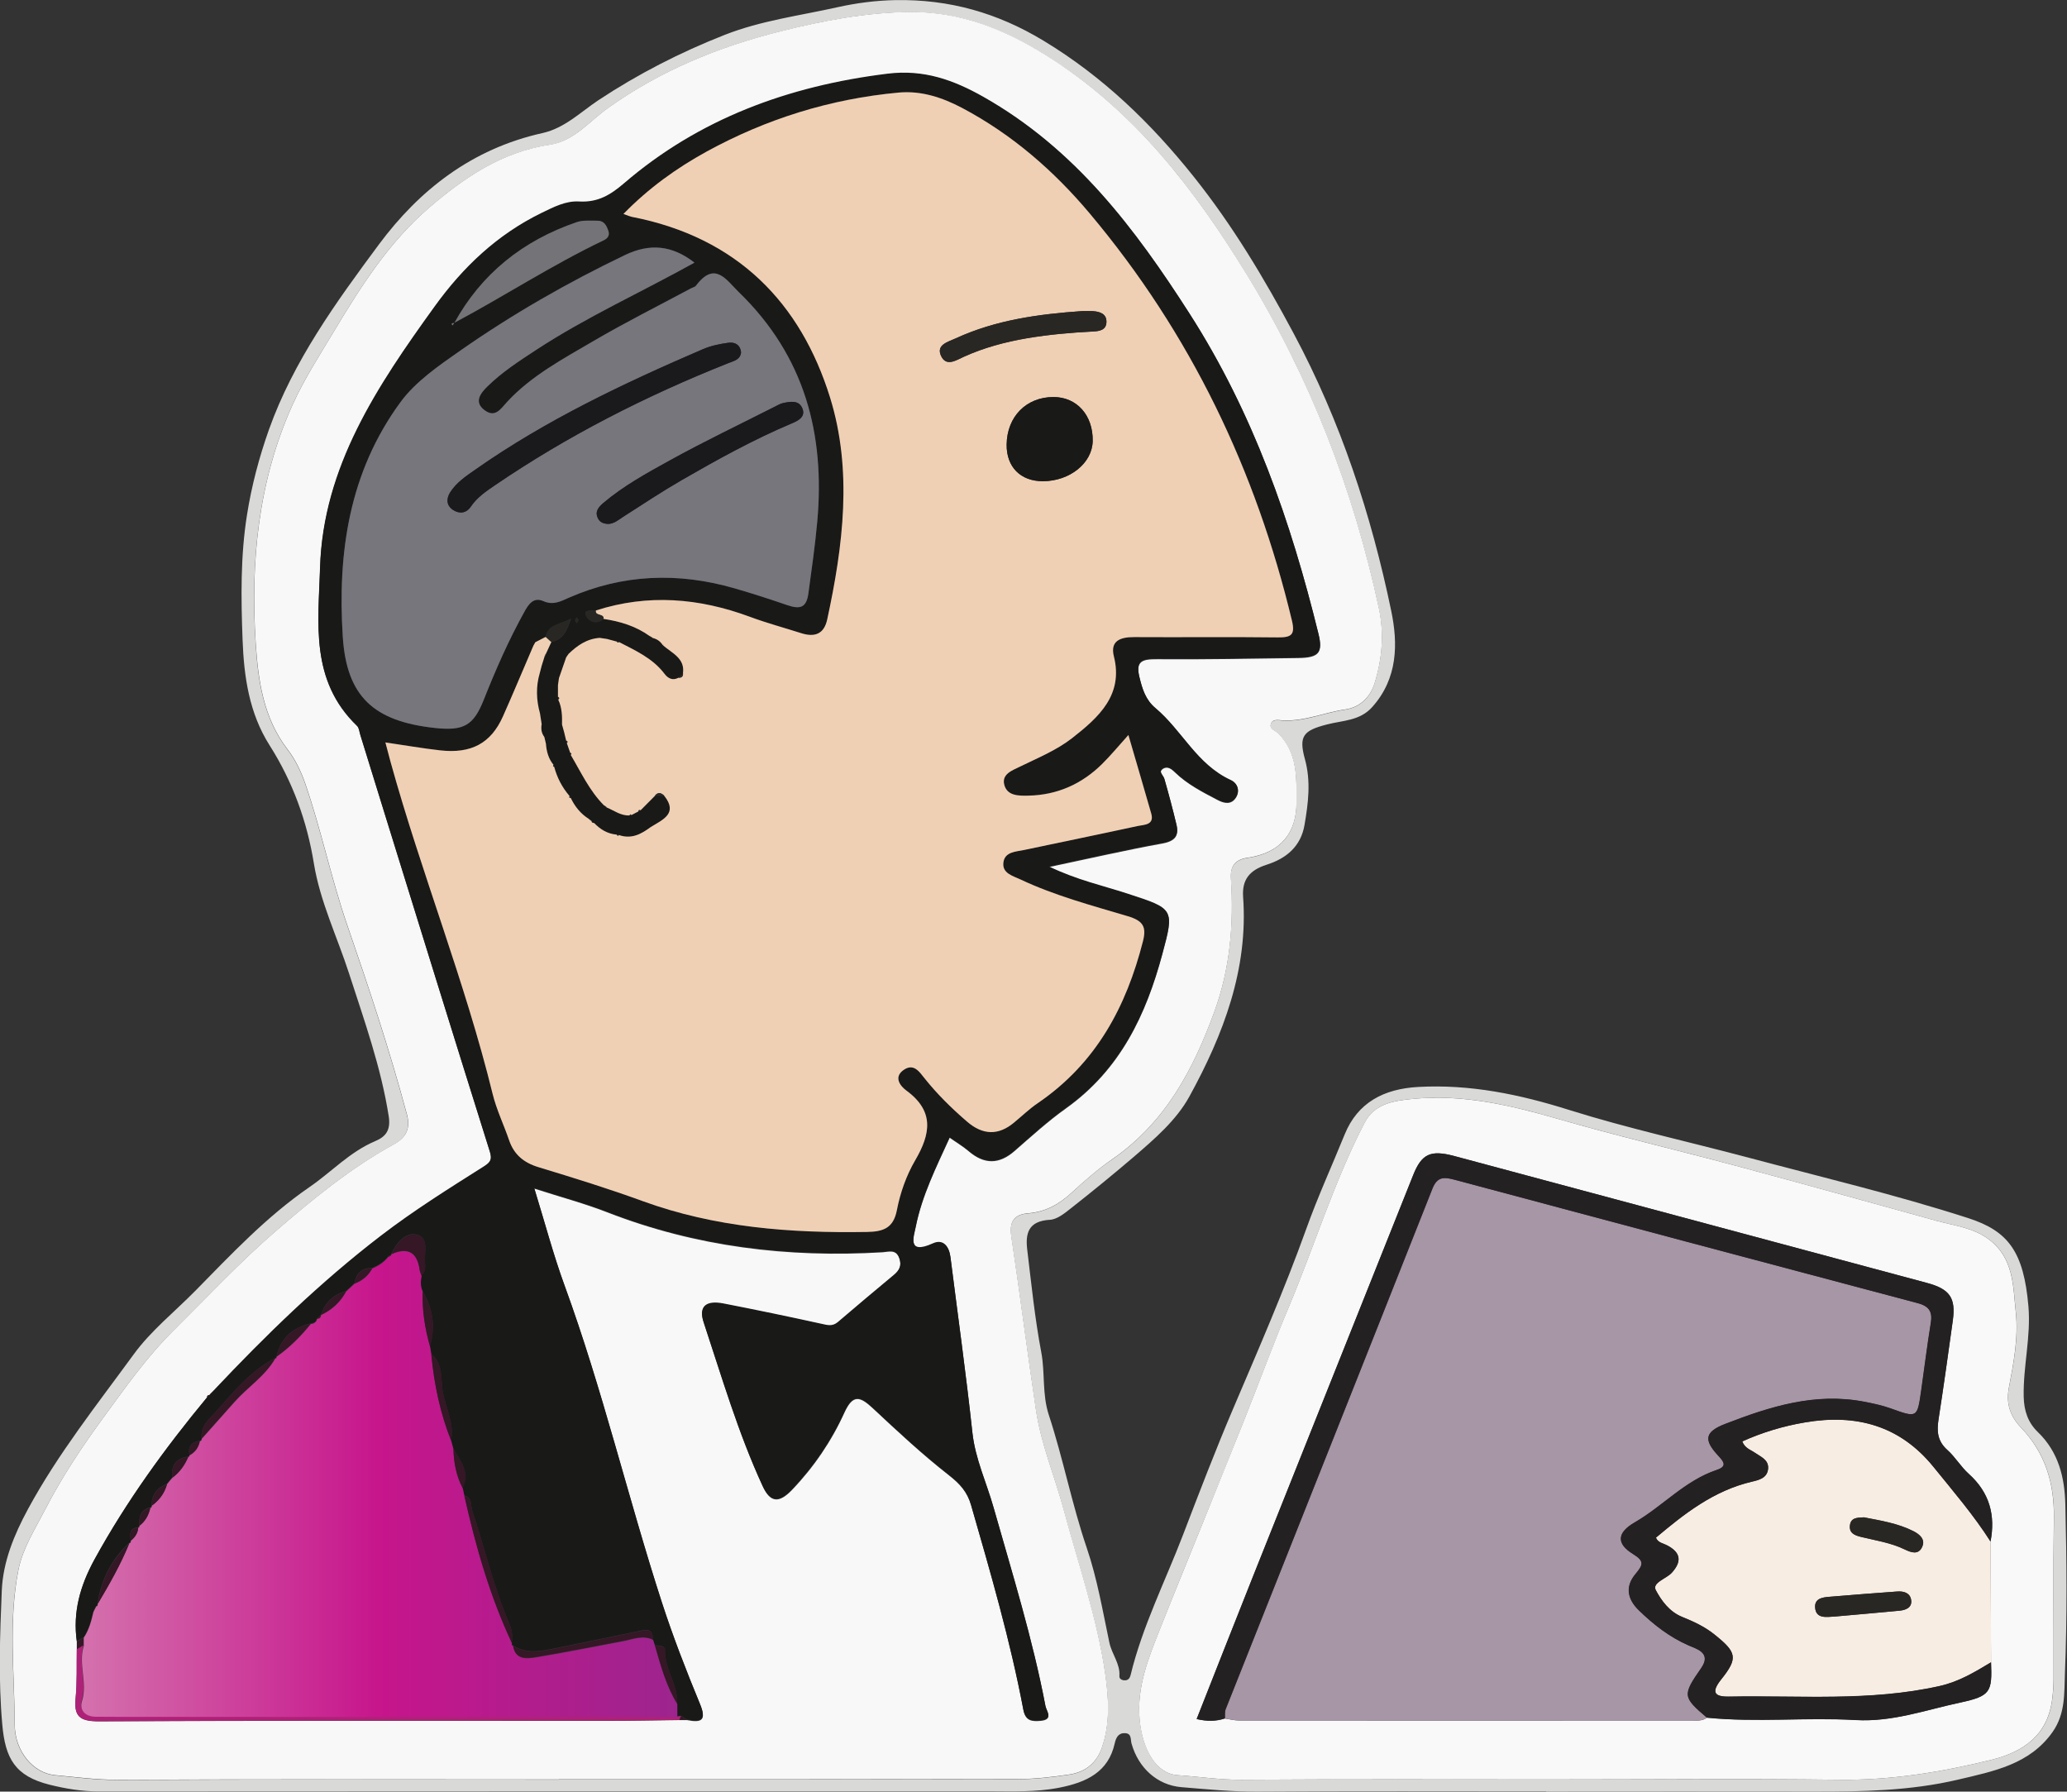 <?xml version="1.0" encoding="UTF-8"?><svg id="Layer_1" xmlns="http://www.w3.org/2000/svg" xmlns:xlink="http://www.w3.org/1999/xlink" viewBox="0 0 209.01 181.13"><rect x="0" y="0" width="209.01" height="181.13" fill="#333333" stroke="none"/><defs><style>.cls-1{fill:#292724;}.cls-2{fill:#f9f8f8;}.cls-3{fill:#351726;}.cls-4{fill:#f0d0b4;}.cls-5{fill:#191918;}.cls-6{fill:url(#Magenta);}.cls-7{fill:#a796a6;}.cls-8{fill:#77767c;}.cls-9{fill:#af2178;}.cls-10{fill:#f7ede3;}.cls-11{fill:#d9d9d8;}.cls-12{fill:#1a1a1c;}.cls-13{fill:#747377;}.cls-14{fill:#faf9f9;}.cls-15{fill:#232122;}</style><linearGradient id="Magenta" x1="8.2" y1="149.82" x2="68.48" y2="149.82" gradientTransform="matrix(1, 0, 0, 1, 0, 0)" gradientUnits="userSpaceOnUse"><stop offset="0" stop-color="#d471ad"/><stop offset=".5" stop-color="#c7158c"/><stop offset="1" stop-color="#9d248e"/></linearGradient></defs><path class="cls-11" d="M156.37,181.1c-9.73,0-19.46-.04-29.2,.03-2.6,.02-5.15-.24-7.72-.45-2.43-.21-4.33-1.93-5.03-4.4-.12-.43,.03-1.03-.66-1.06-.68-.03-.91,.46-1.04,1.03-.64,2.88-2.81,3.94-5.64,4.49-2.41,.47-4.79,.35-7.2,.35-29.97,0-59.93,0-89.9,.02-1.7,0-3.33-.27-4.94-.67-3.54-.88-4.51-2.68-4.81-6.1-.4-4.48-.24-9.02-.05-13.52,.12-2.91,1.24-5.65,2.65-8.25,3.01-5.56,6.97-10.55,10.7-15.66,1.72-2.36,4.12-4.28,6.21-6.4,3.64-3.7,7.21-7.51,11.56-10.5,2.23-1.53,4.07-3.56,6.66-4.65,1.06-.45,1.56-1.11,1.35-2.49-.78-4.98-2.47-9.68-4.02-14.47-1.19-3.68-2.92-7.24-3.55-11.1-.69-4.25-2.13-8.25-4.48-11.95-2.07-3.26-2.59-6.94-2.73-10.64-.16-4.23-.22-8.49,.45-12.68,.46-2.91,1.22-5.79,2.22-8.61,2.46-6.9,6.77-12.85,11.11-18.7,4.06-5.47,9.38-9.68,16.56-11.27,2.23-.5,3.84-2.12,5.64-3.32,4.01-2.65,8.24-4.82,12.76-6.6,3.69-1.45,7.56-1.94,11.37-2.79,1.98-.44,3.91-.69,5.92-.73,5.44-.09,10.3,1.29,14.95,4.1,6.06,3.66,10.92,8.4,15.18,13.73,3.95,4.94,7.16,10.33,10.12,15.87,4.76,8.9,7.85,18.33,9.87,28.06,.68,3.27,.69,6.81-1.94,9.73-1.24,1.38-2.97,1.33-4.55,1.74-2.42,.62-2.88,1.18-2.24,3.51,.62,2.25,.34,4.43-.04,6.65-.37,2.17-1.83,3.39-3.85,4.03-1.72,.55-2.48,1.52-2.36,3.24,.53,7.29-1.98,13.9-5.44,20.2-1.31,2.38-3.5,4.27-5.63,6.1-2.07,1.77-4.18,3.49-6.33,5.18-.63,.5-1.4,1.13-2.13,1.17-2.21,.12-2.49,1.4-2.3,3.01,.42,3.47,.77,6.95,1.42,10.38,.4,2.11,.07,4.24,.77,6.36,1.45,4.42,2.33,9.02,3.83,13.42,1.07,3.15,1.61,6.38,2.29,9.59,.25,1.17,1.11,2.14,1.01,3.38-.02,.28,.28,.44,.59,.42,.32-.02,.47-.24,.54-.52,1.19-4.93,3.51-9.5,5.32-14.23,1.63-4.25,3.26-8.51,5.05-12.71,2.57-6.03,5.19-12.04,7.4-18.19,1.16-3.24,2.59-6.36,3.88-9.54,1.31-3.22,3.95-4.61,7.44-4.8,5.26-.29,10.25,.75,15.24,2.32,5.95,1.87,12.08,3.21,18.13,4.82,7.42,1.98,14.92,3.76,22.21,6.11,4.08,1.31,5.64,3.39,6.12,8.94,.26,3.06-.54,6.05-.48,9.11,.03,1.44,.43,2.62,1.43,3.59,2.12,2.04,2.71,4.63,2.78,7.28,.14,5.7,.19,11.41-.04,17.11-.08,1.96,.07,4.05-1.24,5.92-2.32,3.3-5.97,3.98-9.61,4.84-4.78,1.12-9.65,1.21-14.53,1.2-9.03-.02-18.06,0-27.1,0Zm-99.86-1.2c15.47,0,30.94,.01,46.41-.02,1.73,0,3.47-.21,5.19-.46,1.64-.24,2.77-1.17,3.3-2.71,.85-2.46,.69-5.04,.34-7.48-.81-5.62-2.72-11.03-4.18-16.52-.9-3.38-2.29-6.65-2.82-10.12-.88-5.86-1.62-11.73-2.5-17.59-.21-1.41,.24-2.21,1.7-2.32,1.78-.14,3.14-.92,4.39-2.07,1.3-1.2,2.64-2.38,4.1-3.38,5.43-3.75,8.22-9.12,10.34-14.91,1.6-4.37,1.98-8.9,1.68-13.49-.08-1.22,.42-1.91,1.66-2.09,3.38-.49,4.98-2.53,4.97-5.58,0-2.44,.15-5.03-1.87-7.02-.28-.28-.83-.43-.74-.86,.14-.63,.78-.45,1.23-.43,2.21,.12,4.21-.8,6.33-1.11,1.52-.22,2.52-1.3,2.93-2.59,.79-2.49,1-5.11,.45-7.65-2.56-11.9-6.91-23.2-13.35-33.72-5.28-8.63-11.39-16.64-20.39-22.23-4.14-2.57-8.58-4.36-13.64-4.32-4.49,.03-8.84,.88-13.16,1.96-6.31,1.58-12.18,4.01-17.43,7.76-1.87,1.33-3.42,3.33-5.84,3.69-4.91,.74-8.69,3.35-12.19,6.34-4.07,3.48-6.89,7.92-9.58,12.4-1.5,2.5-3.11,4.98-4.29,7.61-3.46,7.7-4.24,15.85-3.7,24.09,.24,3.7,.75,7.47,3.21,10.69,.79,1.03,1.37,2.22,1.81,3.5,1.62,4.7,2.61,9.57,4.23,14.26,2.19,6.34,4.31,12.69,6.04,19.16,.38,1.44-.1,2.34-1.3,3-4.42,2.43-8.26,5.59-12,8.82-3.61,3.12-6.86,6.6-10.24,9.95-2.78,2.75-4.96,5.87-7.22,8.96-2.14,2.93-4.12,5.92-5.79,9.15-1.04,2.01-2.29,3.95-2.73,6.13-1.04,5.18-.4,10.44-.38,15.66,0,2.78,1.93,4.92,4.05,5.12,2.07,.19,4.13,.48,6.24,.47,14.91-.06,29.82-.03,44.73-.03Zm100.12,0c9.8,0,19.61-.08,29.41,.03,5.22,.06,10.24-.77,15.25-1.99,3.51-.85,5.82-2.66,6.24-6.22,.08-.66,.13-1.32,.13-1.98,0-5.44-.05-10.88,.03-16.32,.05-3.45-.85-6.51-3.33-9.1-1.08-1.13-1.53-2.41-1.22-4.01,.48-2.53,.98-5.1,.7-7.66-.29-2.63-.17-5.48-2.79-7.4-1.56-1.14-3.44-1.34-5.23-1.83-6.75-1.86-13.49-3.74-20.24-5.55-6.01-1.61-12.09-3.04-18.07-4.76-4.77-1.38-9.55-2.5-14.57-2.02-1.94,.18-3.92,.44-4.95,2.42-3.1,5.98-5.04,12.38-7.63,18.55-1.59,3.79-3.01,7.65-4.53,11.47-1.31,3.31-2.65,6.62-3.99,9.92-1.51,3.73-3.04,7.46-4.52,11.2-1.17,2.95-2.38,5.87-2.08,9.16,.28,3.09,1.69,5.52,3.85,5.66,2.15,.14,4.28,.48,6.46,.46,10.36-.08,20.72-.03,31.09-.03Z"/><path class="cls-2" d="M56.51,179.9c-14.91,0-29.82-.03-44.73,.03-2.11,0-4.17-.28-6.24-.47-2.12-.2-4.04-2.34-4.05-5.12-.02-5.22-.65-10.48,.38-15.66,.44-2.18,1.69-4.12,2.73-6.13,1.66-3.22,3.65-6.22,5.79-9.15,2.26-3.09,4.44-6.21,7.22-8.96,3.38-3.35,6.63-6.83,10.24-9.95,3.74-3.23,7.58-6.39,12-8.82,1.2-.66,1.68-1.56,1.3-3-1.73-6.47-3.85-12.82-6.04-19.16-1.62-4.69-2.61-9.56-4.23-14.26-.44-1.28-1.02-2.47-1.81-3.5-2.46-3.21-2.96-6.99-3.21-10.69-.54-8.24,.24-16.39,3.7-24.09,1.19-2.64,2.79-5.11,4.29-7.61,2.69-4.48,5.51-8.91,9.58-12.4,3.5-2.99,7.28-5.6,12.19-6.34,2.42-.36,3.97-2.36,5.84-3.69,5.25-3.75,11.12-6.18,17.43-7.76,4.31-1.08,8.67-1.92,13.16-1.96,5.07-.04,9.51,1.75,13.64,4.32,8.99,5.59,15.1,13.6,20.39,22.23,6.44,10.52,10.79,21.81,13.35,33.72,.55,2.54,.34,5.16-.45,7.65-.41,1.28-1.41,2.37-2.93,2.59-2.12,.3-4.12,1.22-6.33,1.11-.45-.02-1.09-.2-1.23,.43-.1,.44,.46,.59,.74,.86,2.02,1.99,1.87,4.58,1.87,7.02,0,3.05-1.58,5.09-4.97,5.58-1.25,.18-1.74,.87-1.66,2.09,.3,4.59-.08,9.11-1.68,13.49-2.12,5.79-4.91,11.16-10.34,14.91-1.46,1.01-2.8,2.19-4.1,3.38-1.25,1.15-2.61,1.93-4.39,2.07-1.47,.12-1.91,.91-1.7,2.32,.88,5.86,1.62,11.73,2.5,17.59,.52,3.47,1.91,6.73,2.82,10.12,1.47,5.49,3.37,10.9,4.18,16.52,.35,2.45,.52,5.02-.34,7.48-.53,1.53-1.66,2.47-3.3,2.71-1.72,.25-3.46,.46-5.19,.46-15.47,.03-30.94,.02-46.41,.02Zm-35.34-38.86c-.16,0-.24,.09-.24,.25-4.26,5.15-8.15,10.52-11.36,16.35-1.48,2.7-2.22,5.36-1.8,8.34v.76c-.03,1.65,.04,3.32-.12,4.96-.17,1.73,.31,2.34,2.34,2.33,17.13-.09,34.26-.05,51.4-.05,2.44,0,4.89-.05,7.33-.08h.74c1.55,.31,1.97-.02,1.33-1.58-1.4-3.39-2.73-6.81-3.86-10.29-3.45-10.63-6-21.51-9.84-32.04-1.13-3.09-1.97-6.29-3.06-9.82,2.74,.88,5.14,1.52,7.44,2.42,8.92,3.46,18.19,4.59,27.75,4.02,.66-.04,1.38-.34,1.72,.61,.27,.77,.02,1.26-.56,1.74-1.89,1.58-3.78,3.15-5.64,4.75-.57,.49-1.09,.31-1.73,.17-3.26-.73-6.54-1.4-9.83-2.04-1.79-.35-2.55,.29-2.02,1.88,1.84,5.56,3.49,11.18,5.96,16.54,.77,1.67,1.65,1.74,2.96,.38,2.23-2.33,4.01-4.96,5.31-7.83,.86-1.88,1.59-1.62,2.88-.42,2.49,2.33,4.99,4.66,7.69,6.77,1.12,.88,1.85,1.68,2.24,3.04,1.97,6.84,3.96,13.67,5.28,20.66,.21,1.13,.84,1.2,1.74,1.12,1.34-.12,.6-.95,.5-1.46-1.3-6.79-3.36-13.4-5.24-20.05-.72-2.53-1.86-4.93-2.15-7.6-.64-5.93-1.47-11.84-2.22-17.76-.13-1-.69-1.84-1.77-1.35-2.66,1.2-1.93-.76-1.74-1.71,.62-3.14,2.06-6.02,3.43-9.02,.72,.5,1.37,.89,1.93,1.37,1.56,1.33,3.06,1.34,4.62-.02,1.7-1.48,3.37-3.01,5.21-4.32,5.52-3.94,8.1-9.49,9.74-15.57,1.23-4.57,1.2-4.55-3.52-6.09-2.52-.82-5.14-1.39-7.93-2.74,4.11-.87,7.77-1.71,11.46-2.38,1.32-.24,1.68-.81,1.42-1.89-.37-1.55-.78-3.09-1.22-4.62-.1-.35-.63-.69-.17-1.02,.47-.33,.9,0,1.26,.36,1.24,1.2,2.79,1.99,4.32,2.79,.67,.35,1.37,.47,1.83-.26,.43-.69,.14-1.42-.51-1.72-3.46-1.59-4.93-5.01-7.63-7.29-.99-.83-1.33-1.93-1.62-3.14-.4-1.64,.26-1.85,1.78-1.84,4.76,.04,9.52-.06,14.28-.12,2.09-.03,2.51-.53,2.04-2.43-2.78-11.35-6.59-22.32-13.03-32.35-5.49-8.56-11.54-16.64-20.86-21.91-2.96-1.67-5.98-2.79-9.68-2.33-10.06,1.25-19.09,4.58-26.64,11.08-1.37,1.18-2.63,1.96-4.55,1.84-1.33-.08-2.56,.56-3.76,1.14-4.54,2.21-8,5.54-10.84,9.47-5.79,8.03-11.28,16.22-11.59,26.4-.17,5.59-1.03,11.38,3.73,15.96,.22,.21,.24,.61,.34,.93,.79,2.54,1.57,5.08,2.36,7.63,3.57,11.49,7.12,22.99,10.73,34.47,.25,.8,.12,1.1-.61,1.56-3.53,2.24-7.07,4.46-10.4,7-6.17,4.73-11.66,10.08-16.93,15.67l-.32,.32-.09,.11Z"/><path class="cls-14" d="M156.63,179.9c-10.36,0-20.72-.04-31.09,.03-2.18,.02-4.31-.32-6.46-.46-2.16-.14-3.58-2.57-3.85-5.66-.29-3.29,.91-6.21,2.08-9.16,1.48-3.74,3.02-7.47,4.52-11.2,1.33-3.31,2.67-6.61,3.99-9.92,1.52-3.82,2.93-7.68,4.53-11.47,2.59-6.17,4.53-12.57,7.63-18.55,1.03-1.98,3.01-2.23,4.95-2.42,5.02-.47,9.8,.64,14.57,2.02,5.98,1.73,12.05,3.15,18.07,4.76,6.76,1.81,13.5,3.69,20.24,5.55,1.78,.49,3.67,.69,5.23,1.83,2.62,1.92,2.5,4.77,2.79,7.4,.28,2.56-.22,5.13-.7,7.66-.3,1.6,.14,2.88,1.22,4.01,2.48,2.59,3.38,5.65,3.33,9.1-.08,5.44-.02,10.88-.03,16.32,0,.66-.05,1.32-.13,1.98-.42,3.56-2.73,5.37-6.24,6.22-5.01,1.22-10.04,2.05-15.25,1.99-9.8-.12-19.6-.03-29.41-.03Zm44.65-24.04c.51-2.64-.07-4.94-2.2-6.85-.81-.73-1.36-1.7-2.17-2.42-.99-.89-1.07-1.88-.89-3.06,.52-3.34,.98-6.69,1.45-10.04,.31-2.26-.3-3.16-2.61-3.78-15.93-4.28-31.87-8.56-47.8-12.83-2.41-.65-3.3-.22-4.16,1.94-5.41,13.56-10.83,27.12-16.24,40.68-1.89,4.75-3.76,9.5-5.65,14.3,1.08,.25,1.97,.23,2.85-.06,.48,.07,.95,.2,1.43,.2,15.23,.01,30.47,.01,45.7,0,.55,0,1.13,.09,1.61-.29,5.01,.5,10.04-.05,15.05,.24,3.7,.21,7.06-1.02,10.53-1.76,3.13-.67,3.27-1.09,3.15-4.08l-.06-12.19Z"/><path class="cls-5" d="M7.77,165.97c-.42-2.98,.32-5.64,1.8-8.34,3.2-5.83,7.09-11.2,11.36-16.35,.12-.04,.21-.13,.24-.25l.09-.11,.32-.32c5.27-5.59,10.76-10.94,16.93-15.67,3.32-2.55,6.86-4.76,10.4-7,.73-.46,.86-.75,.61-1.56-3.61-11.48-7.17-22.98-10.73-34.47-.79-2.54-1.57-5.08-2.36-7.63-.1-.32-.12-.72-.34-.93-4.76-4.59-3.9-10.37-3.73-15.96,.3-10.18,5.79-18.37,11.59-26.4,2.84-3.94,6.3-7.26,10.84-9.47,1.2-.58,2.42-1.22,3.76-1.14,1.92,.11,3.18-.67,4.55-1.84,7.56-6.5,16.58-9.84,26.64-11.08,3.7-.46,6.72,.66,9.68,2.33,9.32,5.27,15.37,13.35,20.86,21.91,6.43,10.03,10.24,21.01,13.03,32.35,.47,1.9,.04,2.4-2.04,2.43-4.76,.07-9.52,.16-14.28,.12-1.53-.01-2.18,.2-1.78,1.84,.29,1.21,.63,2.31,1.62,3.14,2.71,2.27,4.17,5.7,7.63,7.29,.65,.3,.95,1.03,.51,1.72-.46,.73-1.16,.61-1.83,.26-1.53-.8-3.08-1.59-4.32-2.79-.36-.35-.79-.69-1.26-.36-.46,.33,.07,.67,.17,1.02,.44,1.53,.85,3.07,1.22,4.62,.26,1.09-.11,1.65-1.42,1.89-3.69,.67-7.35,1.51-11.46,2.38,2.79,1.35,5.41,1.92,7.93,2.74,4.73,1.54,4.75,1.52,3.52,6.09-1.64,6.08-4.22,11.63-9.74,15.57-1.84,1.31-3.51,2.84-5.21,4.32-1.56,1.36-3.06,1.35-4.62,.02-.56-.48-1.22-.87-1.93-1.37-1.37,3-2.8,5.88-3.43,9.02-.19,.96-.92,2.92,1.74,1.71,1.08-.49,1.64,.35,1.77,1.35,.75,5.92,1.58,11.83,2.22,17.76,.29,2.67,1.44,5.07,2.15,7.6,1.89,6.65,3.95,13.26,5.24,20.05,.1,.52,.84,1.34-.5,1.46-.9,.08-1.53,.01-1.74-1.12-1.32-6.98-3.31-13.82-5.28-20.66-.39-1.36-1.12-2.16-2.24-3.04-2.69-2.11-5.2-4.44-7.69-6.77-1.29-1.21-2.02-1.46-2.88,.42-1.31,2.87-3.09,5.5-5.31,7.83-1.31,1.37-2.19,1.29-2.96-.38-2.47-5.35-4.11-10.98-5.96-16.54-.53-1.59,.23-2.23,2.02-1.88,3.28,.64,6.56,1.32,9.83,2.04,.65,.14,1.16,.32,1.73-.17,1.87-1.6,3.75-3.18,5.64-4.75,.58-.48,.83-.97,.56-1.74-.34-.96-1.06-.65-1.72-.61-9.56,.56-18.84-.56-27.75-4.02-2.29-.89-4.69-1.53-7.44-2.42,1.09,3.54,1.93,6.73,3.06,9.82,3.85,10.53,6.4,21.41,9.84,32.04,1.13,3.48,2.46,6.9,3.86,10.29,.64,1.56,.22,1.88-1.33,1.58l-.58-.39-.4,.07c0-.44,0-.89,0-1.33,.08-1.89-1.3-3.48-1.23-5.38,.02-.44-.6-.46-1.03-.48l-.2-.62c0-1.22-.79-.95-1.57-.78-2.82,.59-5.65,1.16-8.47,1.74-1.41,.29-2.81,.53-4.11-.34-.14-.05-.17-.15-.12-.27,.11-.67,.02-1.3-.25-1.93-1.6-3.72-2.48-7.65-3.76-11.47-.17-.52,.07-1.26-.79-1.46l-.17-.79c.77-1.56-.23-2.75-.95-3.99l-.22-.81c.35-1.74-.55-3.29-.84-4.93-.23-1.3,.09-2.78-1.17-3.81l-.13-.8c.62-1.96,.29-3.8-.73-5.56-.25-.52-.21-1.06-.12-1.6,.43-.35,.39-.83,.36-1.29-.08-1.01,.43-2.49-.82-2.8-1.16-.29-2.06,.84-2.58,1.92-.02,.14-.11,.21-.26,.21l-.04,.04c-.42,.55-.99,.92-1.64,1.19-1.08,0-1.63,.57-1.79,1.54l-.86,.8c-1.28,.36-2.11,1.16-2.51,2.36l-.02,.03-.39,.36c-.07,.33-.3,.49-.64,.52-1.86,.44-3.05,1.52-3.46,3.32v.13l-.14,.05c-2.42,1.27-4.1,3.3-5.83,5.25-.73,.83-1.76,1.58-1.61,2.88,.03,.13-.03,.21-.18,.23-.89,.13-1.21,.63-1.05,1.44v.11l-.12,.04c-1.27,.21-1.76,.94-1.61,2.11l-.25,.29-.25,.31-.04,.05c-1,.42-1.57,1.12-1.55,2.18,.03,.12-.01,.19-.14,.21-1.01,.25-1.15,.98-1.11,1.81v.13l-.11,.06c-.92,.11-.83,.72-.76,1.33,.04,.13,0,.22-.15,.25-1.81,1.7-2.85,3.76-3.2,6.14,.04,.13-.01,.21-.14,.24l-.28,.56c-.22,.91-.44,1.82-.99,2.61l-.69,.4ZM59.82,83c-.07-.11-.17-.18-.29-.23-.83-.52-1.4-1.25-1.8-2.09-.01-.09-.06-.16-.13-.22-.75-.87-1.26-1.85-1.55-2.94,0-.08-.02-.15-.07-.2-.52-.63-.71-1.37-.77-2.15l-.16-.67c-.3-.39-.35-.83-.27-1.3l-.17-1.09c-.38-1.36-.43-2.72-.02-4.08l.19-.73,.27-.86c.11-.09,.16-.19,.15-.33l.56-1.21c1.18-.24,1.55-1.09,1.99-2.35-1.17,.6-2.33,.6-2.56,1.83l-1.05,.54-.2,.36c-1.02,2.39-2.02,4.78-3.08,7.15-1.21,2.71-3.2,3.78-6.36,3.42-1.78-.2-3.54-.51-5.52-.8,.2,.74,.35,1.35,.52,1.96,3.12,11.28,7.52,22.2,10.32,33.56,.39,1.6,1.14,3.13,1.67,4.7,.49,1.44,1.46,2.27,3,2.73,3.53,1.07,7.05,2.16,10.5,3.42,7.33,2.67,14.94,3.25,22.69,3.12,1.68-.03,2.67-.41,3.02-2.2,.34-1.74,.95-3.5,1.85-5.04,1.56-2.66,1.97-4.97-.91-7.07-.64-.46-1.25-1.32-.31-2.03,1.05-.79,1.64,.15,2.18,.82,1.28,1.59,2.73,3.02,4.28,4.36q2.41,2.07,4.76,.1c.79-.66,1.53-1.38,2.38-1.95,5.96-4.06,8.97-9.8,10.65-16.37,.38-1.48,0-2.08-1.53-2.54-3.66-1.09-7.38-2.08-10.84-3.71-.8-.38-1.87-.63-1.74-1.71,.13-1.1,1.25-1.1,2.11-1.28,3.82-.81,7.65-1.59,11.47-2.42,.66-.14,1.71-.09,1.37-1.26-.74-2.57-1.49-5.14-2.31-7.94-1.04,1.15-1.81,2.08-2.67,2.94-2.02,2-4.5,3.12-7.45,3.19-.98,.02-2.13,.03-2.43-1.1-.28-1.08,.8-1.44,1.58-1.83,1.8-.88,3.69-1.65,5.26-2.87,2.74-2.13,5.22-4.39,4.24-8.29-.38-1.52,.59-1.95,2.06-1.94,4.83,.04,9.66-.03,14.49,.03,1.39,.02,1.8-.26,1.46-1.68-3.63-15.16-10.22-29.01-20.46-41.19-3.59-4.27-7.81-7.96-12.9-10.66-1.98-1.05-4.09-1.76-6.41-1.55-6.93,.63-13.4,2.67-19.41,5.96-3.06,1.68-5.87,3.7-8.42,6.31,.47,.17,.65,.25,.83,.29,10.75,2.09,17.11,8.77,20.06,18.26,2.29,7.37,1.34,14.99-.29,22.47-.31,1.44-1.24,1.81-2.64,1.36-1.72-.55-3.48-1.02-5.17-1.65-5.13-1.9-10.3-2.34-15.58-.64-.42,.06-1.25-.12-1.02,.47,.23,.6,1.01,1.05,1.8,.39,1.7,.25,3.29,.74,4.68,1.74,.07,.11,.17,.18,.31,.19,.44,.11,.77,.36,1.01,.73l.03,.02c.91,.78,2.23,1.31,2.01,2.82l-.45,.45c-.62,.33-1.08,.04-1.42-.4-1.17-1.54-2.91-2.34-4.6-3.21-.06-.04-.13-.06-.2-.04l-1-.27-.74-.11c-1.31,.09-2.27,.77-3.15,1.62l-.24,.35-.73,2.1-.1,.71v1.18c-.02,.1-.01,.2,.04,.29,.37,.81,.4,1.66,.38,2.52l.21,.75,.21,.87c-.02,.1,0,.18,.07,.26l.34,.97c-.01,.07,0,.14,.05,.2,1.04,1.75,1.88,3.61,3.36,5.1,.06,.12,.16,.19,.29,.22,.75,.31,1.41,.84,2.29,.8l.2-.04,.69-.36c.09,0,.17-.05,.23-.12l1.45-1.46h.95c1.42,1.79-.14,2.42-1.37,3.17h0c-.94,.7-1.93,1.24-3.19,.81-.08-.05-.16-.06-.25-.05-.95-.08-1.67-.54-2.3-1.18h-.01c-.15,0-.23-.05-.24-.19Zm-13.89-50.35c5.08-2.71,9.9-5.86,15.12-8.35,.41-.2,.63-.51,.46-.97-.19-.52-.41-1.02-1.1-1.01-.69,0-1.44-.08-2.07,.14-5.52,1.87-9.68,5.25-12.4,10.2-.16,.02-.39,0-.18,.25l.17-.25Zm24.3-6.1c-2.26-1.77-4.52-1.97-7.04-.77-5.82,2.79-11.38,5.98-16.62,9.64-2.19,1.53-4.54,3.14-6.06,5.21-5.23,7.12-6.39,15.31-5.85,23.73,.39,6.05,3.12,8.56,9.33,9.23,2.93,.31,3.9-.24,4.93-2.86,1.2-3.03,2.5-6.02,4.1-8.88,.41-.74,.92-1.52,1.91-1.09,1.02,.45,1.77,.03,2.57-.33,5.46-2.4,11.06-2.6,16.77-.96,1.81,.52,3.59,1.1,5.37,1.71,1.25,.43,1.91,.26,2.1-1.18,.33-2.43,.68-4.85,.9-7.29,.79-8.8-1.25-16.71-7.94-23.19-1.25-1.21-2.41-3.2-4.32-.65-.11,.15-.36,.2-.54,.29-3.28,1.76-6.63,3.43-9.83,5.31-3.08,1.81-6.28,3.51-8.72,6.14-.68,.74-1.22,1.67-2.32,.83-1.07-.82-.37-1.71,.32-2.38,1.46-1.43,3.19-2.55,4.92-3.69,5.06-3.32,10.62-5.83,16.02-8.83Zm-11.72,36.15l-.19-.29c-.06,.1-.16,.2-.16,.3,0,.1,.11,.2,.17,.29l.18-.3Z"/><path class="cls-9" d="M68.71,173.88c-2.44,.03-4.89,.08-7.33,.08-17.13,0-34.27-.03-51.4,.05-2.02,.01-2.5-.59-2.34-2.33,.16-1.64,.09-3.31,.12-4.96l.7-.42c-.62,1.86,.39,3.75-.2,5.64-.27,.84,.27,1.54,1.36,1.56,.7,.01,1.4,.01,2.09,.01,18.92,.01,37.84,.03,56.75,.04l.4-.07c-.05,.13-.11,.26-.16,.39Z"/><path class="cls-3" d="M8.47,166.31l-.7,.42v-.76l.7-.4v.73Z"/><path class="cls-3" d="M68.71,173.88c.05-.13,.11-.26,.16-.39,.19,.13,.39,.26,.58,.39h-.74Z"/><path class="cls-3" d="M21.58,140.61l-.32,.32,.32-.32Z"/><path class="cls-3" d="M21.17,141.03c-.04,.12-.12,.2-.24,.25,0-.16,.08-.24,.24-.25Z"/><path class="cls-7" d="M172.61,173.65c-.48,.37-1.06,.29-1.61,.29-15.23,0-30.47,0-45.7,0-.48,0-.95-.13-1.43-.2,.02-.32-.04-.67,.08-.95,6.97-17.54,13.96-35.07,20.9-52.61,.49-1.23,1.17-1.19,2.23-.91,15.61,4.18,31.22,8.34,46.84,12.48,1.21,.32,1.52,.91,1.33,2.02-.38,2.29-.65,4.59-.98,6.89-.39,2.72-.39,2.7-3.12,1.72-.84-.3-1.74-.49-2.63-.66-4.98-.96-9.55,.5-14.05,2.24-2.07,.8-2.22,1.6-.7,3.23,.58,.62,.89,1.07-.15,1.42-3.25,1.1-5.45,3.66-8.31,5.31-1.8,1.04-1.86,2.15-.18,3.19,1.18,.73,1.05,1.08,.25,2.04-.98,1.17-.92,2.44,.38,3.69,1.49,1.43,3.03,2.65,4.98,3.51,.76,.34,2.39,.73,1.3,2.29-1.92,2.76-1.89,2.93,.58,5.03Z"/><path class="cls-10" d="M201.28,155.86l.06,12.19c-1.64,.98-3.22,1.95-5.2,2.4-7.05,1.58-14.2,.93-21.31,1.07-1.58,.03-1.75-.52-.78-1.74,1.74-2.18,1.55-2.75-.7-4.55-.99-.79-2.1-1.3-3.26-1.77-1.3-.53-2.1-1.66-2.65-2.69-.42-.78,1.07-1.16,1.63-1.79,.99-1.11,.91-2-.47-2.74-.41-.22-.96-.27-1.15-.79,2.88-2.42,5.83-4.75,9.7-5.66,.73-.17,1.55-.38,1.64-1.3,.08-.91-.73-1.2-1.33-1.62-.44-.31-1.03-.46-1.28-1.15,2.01-.91,4.14-1.55,6.33-1.92,5.24-.9,9.65,.35,13.01,4.5,2,2.47,4.07,4.88,5.77,7.55Zm-15.75,7.57c2.26-.2,4.4-.39,6.54-.59,.67-.07,1.29-.33,1.18-1.08-.1-.7-.71-.91-1.41-.86-2.14,.16-4.29,.32-6.43,.5-.81,.07-1.94,.04-1.87,1.1,.07,1.22,1.22,.96,1.99,.93Zm2.91-10.03c-.6,.03-1.29,0-1.37,.83-.08,.77,.49,1,1.15,1.15,1.48,.36,3.01,.58,4.39,1.26,.64,.31,1.39,.59,1.77-.27,.33-.76-.26-1.25-.9-1.58-1.56-.79-3.29-1.06-5.03-1.4Z"/><path class="cls-15" d="M201.28,155.86c-1.7-2.67-3.77-5.08-5.77-7.55-3.36-4.15-7.78-5.4-13.01-4.5-2.19,.37-4.31,1.01-6.33,1.92,.25,.69,.84,.84,1.28,1.15,.61,.42,1.41,.71,1.33,1.62-.08,.93-.9,1.13-1.64,1.3-3.87,.91-6.81,3.23-9.7,5.66,.19,.51,.74,.57,1.15,.79,1.39,.73,1.46,1.62,.47,2.74-.56,.63-2.05,1.02-1.63,1.79,.56,1.03,1.35,2.16,2.65,2.69,1.15,.47,2.27,.97,3.26,1.77,2.25,1.8,2.45,2.37,.7,4.55-.97,1.22-.8,1.77,.78,1.74,7.11-.13,14.26,.52,21.31-1.07,1.98-.44,3.56-1.42,5.2-2.4,.11,3-.02,3.41-3.15,4.08-3.47,.74-6.82,1.97-10.53,1.76-5-.29-10.04,.26-15.05-.24-2.46-2.1-2.5-2.27-.58-5.03,1.08-1.56-.54-1.95-1.3-2.29-1.94-.86-3.49-2.07-4.98-3.51-1.3-1.25-1.35-2.52-.38-3.69,.8-.96,.93-1.31-.25-2.04-1.69-1.04-1.62-2.15,.18-3.19,2.86-1.65,5.06-4.22,8.31-5.31,1.04-.35,.73-.8,.15-1.42-1.52-1.62-1.37-2.43,.7-3.23,4.5-1.74,9.07-3.2,14.05-2.24,.89,.17,1.78,.36,2.63,.66,2.73,.98,2.73,1,3.12-1.72,.33-2.3,.61-4.6,.98-6.89,.18-1.11-.12-1.7-1.33-2.02-15.62-4.14-31.23-8.3-46.84-12.48-1.06-.28-1.75-.32-2.23,.91-6.94,17.55-13.93,35.08-20.9,52.61-.11,.29-.06,.63-.08,.95-.88,.29-1.77,.31-2.85,.06,1.89-4.79,3.76-9.55,5.65-14.3,5.41-13.56,10.82-27.12,16.24-40.68,.86-2.16,1.75-2.58,4.16-1.94,15.94,4.27,31.87,8.55,47.8,12.83,2.31,.62,2.92,1.51,2.61,3.78-.46,3.35-.93,6.7-1.45,10.04-.18,1.18-.11,2.17,.89,3.06,.81,.72,1.36,1.7,2.17,2.42,2.12,1.91,2.71,4.21,2.2,6.85Z"/><path class="cls-4" d="M60.25,61.72c5.28-1.7,10.45-1.26,15.58,.64,1.69,.63,3.45,1.1,5.17,1.65,1.4,.45,2.32,.08,2.64-1.36,1.62-7.48,2.58-15.1,.29-22.47-2.95-9.49-9.31-16.18-20.06-18.26-.18-.04-.36-.12-.83-.29,2.55-2.61,5.36-4.63,8.42-6.31,6.01-3.29,12.48-5.32,19.41-5.96,2.31-.21,4.43,.51,6.41,1.55,5.08,2.69,9.31,6.39,12.9,10.66,10.24,12.18,16.83,26.03,20.46,41.19,.34,1.43-.07,1.7-1.46,1.68-4.83-.06-9.66,0-14.49-.03-1.47-.01-2.44,.42-2.06,1.94,.98,3.9-1.51,6.16-4.24,8.29-1.57,1.22-3.46,1.99-5.26,2.87-.78,.38-1.86,.75-1.58,1.83,.29,1.13,1.45,1.12,2.43,1.1,2.95-.06,5.42-1.19,7.45-3.19,.86-.85,1.64-1.79,2.67-2.94,.82,2.8,1.57,5.36,2.31,7.94,.33,1.17-.71,1.12-1.37,1.26-3.82,.83-7.65,1.61-11.47,2.42-.86,.18-1.98,.18-2.11,1.28-.13,1.08,.94,1.34,1.74,1.71,3.46,1.63,7.18,2.62,10.84,3.71,1.54,.46,1.91,1.06,1.53,2.54-1.68,6.57-4.69,12.31-10.65,16.37-.85,.58-1.59,1.3-2.38,1.95q-2.36,1.98-4.76-.1c-1.56-1.34-3.01-2.77-4.28-4.36-.53-.66-1.12-1.61-2.18-.82-.94,.7-.32,1.56,.31,2.03,2.88,2.1,2.47,4.4,.91,7.07-.9,1.54-1.52,3.31-1.85,5.04-.35,1.79-1.33,2.17-3.02,2.2-7.75,.13-15.36-.45-22.69-3.12-3.45-1.26-6.98-2.35-10.5-3.42-1.54-.46-2.51-1.3-3-2.73-.54-1.58-1.28-3.1-1.67-4.7-2.79-11.37-7.2-22.29-10.32-33.56-.17-.61-.33-1.23-.52-1.96,1.98,.29,3.75,.6,5.52,.8,3.16,.36,5.15-.71,6.36-3.42,1.06-2.37,2.05-4.77,3.08-7.15l.2-.36,1.05-.54,.57,.52-.56,1.21-.15,.33-.27,.86-.19,.73c-.4,1.36-.36,2.72,.02,4.08l.17,1.09c-.08,.46-.03,.9,.27,1.3l.16,.67c.06,.78,.25,1.52,.77,2.15l-.05,.13,.12,.08c.29,1.08,.8,2.07,1.55,2.94l-.02,.15,.15,.06c.41,.85,.98,1.57,1.8,2.09l.29,.23c.01,.14,.09,.2,.24,.18l.02,.08v-.07c.61,.64,1.34,1.1,2.28,1.18l.11,.12,.14-.07c1.26,.43,2.25-.11,3.19-.81v0c1.24-.76,2.79-1.38,1.38-3.16-.31-.3-.63-.41-.95,0l-1.45,1.46-.16-.02-.07,.14-.69,.36-.11-.06-.09,.1c-.88,.04-1.54-.49-2.29-.8l-.29-.22c-1.48-1.49-2.32-3.35-3.36-5.1l.06-.12-.11-.09-.34-.97,.06-.15-.13-.11c-.07-.29-.14-.58-.21-.87l-.21-.75c.02-.86,0-1.71-.38-2.52l.08-.15-.11-.14v-1.18l.1-.71,.73-2.1,.24-.35c.87-.84,1.84-1.53,3.15-1.62l.74,.11,1,.27,.09,.1,.12-.06c1.69,.87,3.43,1.66,4.6,3.21,.33,.44,.8,.73,1.42,.4,.33,.01,.47-.15,.45-.45,.22-1.51-1.1-2.03-2.01-2.82l.02-.08-.05,.06c-.23-.37-.56-.62-1.01-.73l-.31-.19c-1.39-1-2.98-1.49-4.68-1.74,.09-.57-.9-.27-.78-.86Zm45.19-13.07c2.73,0,5.01-1.83,5.05-4.06,.05-2.6-1.61-4.46-3.97-4.45-2.74,0-4.7,1.98-4.73,4.8-.03,2.26,1.4,3.71,3.65,3.71Zm3.99-17.2c-4.41,.31-8.75,.9-12.78,2.76-.77,.36-2,.64-1.5,1.76,.53,1.15,1.52,.46,2.32,.1,2.03-.92,4.17-1.49,6.38-1.87,2.2-.37,4.42-.57,6.66-.68,.66-.03,1.33-.14,1.37-.92,.04-.86-.64-1.09-1.39-1.14-.35-.02-.7,0-1.05,0Z"/><path class="cls-6" d="M8.47,166.31v-.73c.54-.8,.77-1.71,.98-2.61,.09-.19,.19-.37,.28-.56,.13-.03,.18-.11,.14-.24,1.18-1.99,2.33-4,3.2-6.14,.14-.03,.19-.12,.15-.25,.43-.35,.72-.78,.76-1.33l.12-.06v-.13c.61-.46,.94-1.09,1.1-1.81,.13-.02,.17-.09,.14-.21,.78-.56,1.31-1.28,1.55-2.18l.04-.05,.25-.31,.25-.29c.75-.56,1.26-1.28,1.61-2.11l.11-.04v-.11c.6-.32,.94-.81,1.06-1.44,.14-.02,.2-.1,.18-.23,1.11-1.25,2.23-2.49,3.33-3.74,1.33-1.5,3.1-2.62,4.11-4.38l.13-.05v-.13c1.34-.94,2.47-2.08,3.47-3.32,.34-.03,.57-.19,.64-.52,.26,0,.37-.13,.39-.36l.02-.03c1.11-.53,1.95-1.31,2.51-2.36l.86-.8c.8-.3,1.4-.81,1.79-1.54,.65-.27,1.22-.64,1.64-1.19l.09,.06-.05-.1c.15,0,.24-.07,.26-.21q2.5-1.11,2.86,1.62c.03,.19,.12,.37,.19,.56-.09,.54-.14,1.08,.12,1.6-.07,1.89,.22,3.74,.74,5.56l.13,.8c.28,2.99,.89,5.92,2.01,8.74l.22,.81c.04,1.39,.28,2.74,.95,3.99l.17,.79c1.14,5.08,2.56,10.09,4.8,14.86-.06,.13-.02,.22,.12,.27,.22,1.46,1.41,1.3,2.39,1.14,2.92-.48,5.83-1.08,8.74-1.62,1-.19,1.99-.64,3.02-.13l.2,.62c.59,2.01,1.12,4.04,2.25,5.86,0,.44,0,.89,0,1.33-18.92-.01-37.84-.03-56.75-.04-.7,0-1.4,0-2.09-.01-1.09-.02-1.63-.71-1.36-1.56,.6-1.89-.42-3.79,.2-5.64Z"/><path class="cls-8" d="M70.23,26.55c-5.39,3-10.96,5.51-16.02,8.83-1.73,1.13-3.46,2.25-4.92,3.69-.69,.67-1.39,1.56-.32,2.38,1.1,.84,1.64-.09,2.32-.83,2.43-2.63,5.63-4.33,8.72-6.14,3.21-1.88,6.55-3.55,9.83-5.31,.18-.1,.43-.15,.54-.29,1.91-2.55,3.07-.56,4.32,.65,6.69,6.48,8.73,14.39,7.94,23.19-.22,2.44-.57,4.87-.9,7.29-.2,1.44-.85,1.6-2.1,1.18-1.78-.61-3.56-1.19-5.37-1.71-5.71-1.65-11.31-1.44-16.77,.96-.8,.35-1.55,.78-2.57,.33-.99-.44-1.5,.34-1.91,1.09-1.59,2.87-2.9,5.85-4.1,8.88-1.04,2.61-2.01,3.17-4.93,2.86-6.21-.67-8.94-3.18-9.33-9.23-.54-8.43,.62-16.62,5.85-23.73,1.52-2.07,3.87-3.68,6.06-5.21,5.24-3.66,10.8-6.85,16.62-9.64,2.52-1.21,4.77-1,7.04,.77Zm4.7,9.08c-.06-.73-.59-1.07-1.27-.98-.89,.12-1.8,.31-2.61,.66-8.01,3.45-15.87,7.17-22.98,12.16-.96,.67-1.93,1.32-2.56,2.31-.41,.65-.38,1.32,.29,1.77,.65,.43,1.35,.35,1.81-.34,.62-.92,1.52-1.53,2.43-2.15,7.34-5,15.25-9.03,23.58-12.34,.6-.24,1.21-.34,1.31-1.09Zm-13.44,17.34c.6-.02,1.01-.39,1.47-.69,1.97-1.26,3.91-2.55,5.93-3.72,3.63-2.1,7.31-4.13,11.2-5.77,.65-.27,1.36-.66,1.05-1.47-.34-.89-1.21-.73-1.97-.57-.26,.06-.51,.2-.76,.33-3.56,1.81-7.18,3.53-10.67,5.46-2.34,1.29-4.71,2.59-6.75,4.32-.49,.42-.87,.88-.53,1.55,.2,.4,.58,.54,1.03,.56Z"/><path class="cls-13" d="M45.94,32.65c2.72-4.94,6.89-8.32,12.4-10.2,.63-.21,1.38-.13,2.07-.14,.69,0,.92,.5,1.1,1.01,.17,.46-.05,.77-.46,.97-5.22,2.49-10.04,5.64-15.12,8.35h0Z"/><path class="cls-3" d="M51.76,166.1c-2.23-4.77-3.66-9.77-4.8-14.86,.86,.2,.61,.94,.79,1.46,1.28,3.81,2.17,7.74,3.76,11.47,.27,.63,.36,1.26,.25,1.93Z"/><path class="cls-3" d="M66.03,165.75c-1.03-.5-2.03-.05-3.02,.13-2.91,.54-5.81,1.14-8.74,1.62-.98,.16-2.17,.33-2.39-1.14,1.3,.87,2.7,.63,4.11,.34,2.82-.58,5.65-1.15,8.47-1.74,.78-.16,1.58-.43,1.57,.78Z"/><path class="cls-3" d="M27.81,137.32c-1,1.77-2.78,2.89-4.11,4.38-1.11,1.25-2.22,2.49-3.33,3.74-.14-1.3,.88-2.05,1.61-2.88,1.73-1.95,3.41-3.98,5.83-5.25Z"/><path class="cls-3" d="M45.62,145.65c-1.12-2.82-1.73-5.74-2.01-8.74,1.26,1.02,.94,2.51,1.17,3.81,.29,1.64,1.19,3.19,.84,4.93Z"/><path class="cls-3" d="M42.63,128.95c-.06-.18-.16-.37-.19-.56q-.36-2.73-2.86-1.62c.52-1.08,1.43-2.2,2.58-1.92,1.25,.31,.74,1.79,.82,2.8,.04,.45,.08,.94-.36,1.29Z"/><path class="cls-3" d="M13.08,156.02c-.87,2.14-2.02,4.15-3.2,6.14,.35-2.38,1.39-4.44,3.2-6.14Z"/><path class="cls-3" d="M43.48,136.11c-.52-1.82-.81-3.67-.74-5.56,1.03,1.76,1.35,3.61,.74,5.56Z"/><path class="cls-3" d="M68.48,172.23c-1.13-1.82-1.66-3.85-2.25-5.86,.42,.02,1.04,.04,1.03,.48-.07,1.9,1.31,3.49,1.23,5.38Z"/><path class="cls-3" d="M31.42,133.81c-1.01,1.25-2.13,2.38-3.46,3.32,.41-1.8,1.6-2.88,3.46-3.32Z"/><path class="cls-3" d="M46.8,150.45c-.67-1.25-.92-2.6-.95-3.99,.72,1.24,1.72,2.43,.95,3.99Z"/><path class="cls-1" d="M55.74,64.89l-.57-.52c.23-1.23,1.38-1.24,2.56-1.83-.44,1.27-.81,2.11-1.99,2.35Z"/><path class="cls-3" d="M34.99,130.55c-.56,1.05-1.41,1.83-2.51,2.36,.41-1.2,1.23-2,2.51-2.36Z"/><path class="cls-3" d="M19.04,147.27c-.36,.83-.86,1.56-1.61,2.11-.15-1.18,.35-1.91,1.61-2.11Z"/><path class="cls-1" d="M60.25,61.72c-.12,.59,.87,.28,.78,.86-.8,.65-1.58,.2-1.8-.39-.22-.59,.61-.41,1.02-.47Z"/><path class="cls-3" d="M16.89,150.04c-.25,.9-.78,1.62-1.55,2.18-.01-1.07,.55-1.76,1.55-2.18Z"/><path class="cls-3" d="M37.64,128.21c-.39,.73-1,1.23-1.79,1.54,.16-.97,.71-1.53,1.79-1.54Z"/><path class="cls-3" d="M15.2,152.44c-.16,.72-.49,1.34-1.11,1.81-.04-.83,.1-1.56,1.11-1.81Z"/><path class="cls-3" d="M20.2,145.67c-.12,.63-.46,1.12-1.05,1.44-.16-.81,.16-1.31,1.05-1.44Z"/><path class="cls-3" d="M13.98,154.43c-.04,.55-.32,.98-.76,1.33-.08-.61-.16-1.23,.76-1.33Z"/><path class="cls-1" d="M66.22,80.44c.32-.4,.64-.29,.95,0h-.95Z"/><path class="cls-1" d="M54.77,73.2l-.17-1.09,.17,1.09Z"/><path class="cls-1" d="M58.51,62.7l-.18,.3c-.06-.1-.17-.2-.17-.29,0-.1,.1-.2,.16-.3l.19,.29Z"/><path class="cls-1" d="M55.2,75.17l-.16-.67,.16,.67Z"/><path class="cls-1" d="M56.85,73.25l.21,.75-.21-.75Z"/><path class="cls-1" d="M56.54,68.55l-.1,.71,.1-.71Z"/><path class="cls-1" d="M54.58,68.03l.19-.73-.19,.73Z"/><path class="cls-1" d="M61.4,64.6l-.74-.11,.74,.11Z"/><path class="cls-1" d="M57.72,80.68l-.15-.06,.02-.15c.07,.06,.12,.13,.13,.22Z"/><polygon class="cls-1" points="65.81 83.62 65.82 83.68 65.8 83.62 65.81 83.62"/><path class="cls-3" d="M32.45,132.93c-.02,.23-.13,.36-.39,.36l.39-.36Z"/><path class="cls-1" d="M56.04,77.53l-.12-.08,.05-.13c.06,.06,.08,.13,.07,.2Z"/><path class="cls-1" d="M57.27,74.87l.13,.11-.06,.15c-.06-.08-.08-.17-.07-.26Z"/><path class="cls-1" d="M62.61,84.42l-.14,.07-.11-.12c.09-.02,.17,0,.25,.05Z"/><polygon class="cls-1" points="60.07 83.19 60.08 83.27 60.06 83.18 60.07 83.19"/><path class="cls-1" d="M69.07,68.07c.02,.3-.12,.46-.45,.45l.45-.45Z"/><path class="cls-3" d="M17.18,149.68l-.25,.31,.25-.31Z"/><path class="cls-1" d="M59.82,83l-.29-.23c.13,.04,.22,.12,.29,.23Z"/><path class="cls-1" d="M57.51,66.1l-.24,.35,.24-.35Z"/><path class="cls-1" d="M55.03,66.43l.15-.33c0,.13-.05,.24-.15,.33Z"/><polygon class="cls-1" points="67.03 65.23 67.08 65.17 67.05 65.25 67.03 65.23"/><polygon class="cls-1" points="63.66 82.42 63.75 82.32 63.86 82.38 63.66 82.42"/><path class="cls-1" d="M57.68,76.1l.11,.09-.06,.12c-.05-.06-.06-.13-.05-.2Z"/><path class="cls-1" d="M62.6,64.91l-.12,.06-.09-.1c.07-.01,.14,0,.2,.04Z"/><path class="cls-3" d="M9.73,162.4c-.09,.18-.19,.37-.28,.56,.09-.18,.19-.37,.28-.56Z"/><path class="cls-1" d="M54.12,64.92l-.2,.36,.2-.36Z"/><path class="cls-1" d="M64.54,82.03l.07-.14,.16,.02c-.06,.07-.14,.11-.23,.12Z"/><path class="cls-1" d="M61.08,81.4l.29,.22c-.14-.03-.23-.1-.29-.22Z"/><path class="cls-1" d="M65.71,64.31l.31,.19c-.14-.02-.24-.08-.31-.19Z"/><polygon class="cls-3" points="39.32 126.98 39.37 127.08 39.28 127.03 39.32 126.98"/><path class="cls-13" d="M45.93,32.65l-.17,.25c-.21-.25,.02-.23,.18-.25h0Z"/><path class="cls-1" d="M56.45,70.44l.11,.14-.08,.15c-.05-.09-.06-.19-.03-.29Z"/><path class="cls-1" d="M185.53,163.43c-.77,.03-1.92,.29-1.99-.93-.06-1.06,1.06-1.03,1.87-1.1,2.14-.19,4.29-.34,6.43-.5,.7-.05,1.31,.16,1.41,.86,.11,.75-.51,1.02-1.18,1.08-2.14,.21-4.28,.39-6.54,.59Z"/><path class="cls-1" d="M188.43,153.4c1.74,.34,3.47,.61,5.03,1.4,.64,.32,1.23,.82,.9,1.58-.37,.86-1.12,.58-1.77,.27-1.38-.67-2.91-.9-4.39-1.26-.66-.16-1.23-.39-1.15-1.15,.08-.82,.78-.8,1.37-.83Z"/><path class="cls-5" d="M105.44,48.65c-2.25,0-3.68-1.45-3.65-3.71,.04-2.82,1.99-4.8,4.73-4.8,2.37,0,4.02,1.85,3.97,4.45-.04,2.23-2.32,4.06-5.05,4.06Z"/><path class="cls-1" d="M109.44,31.45c.35,0,.7-.02,1.05,0,.76,.05,1.43,.28,1.39,1.14-.04,.78-.71,.89-1.37,.92-2.23,.11-4.45,.31-6.66,.68-2.21,.38-4.35,.95-6.38,1.87-.8,.36-1.79,1.05-2.32-.1-.51-1.12,.72-1.4,1.5-1.76,4.03-1.85,8.37-2.45,12.78-2.75Z"/><path class="cls-12" d="M74.94,35.63c-.1,.75-.71,.85-1.31,1.09-8.33,3.31-16.24,7.34-23.58,12.34-.91,.62-1.81,1.23-2.43,2.15-.46,.69-1.16,.77-1.81,.34-.67-.44-.69-1.11-.29-1.77,.62-.99,1.6-1.64,2.56-2.31,7.11-4.99,14.97-8.71,22.98-12.16,.81-.35,1.72-.54,2.61-.66,.68-.09,1.21,.25,1.27,.98Z"/><path class="cls-12" d="M61.5,52.97c-.45-.02-.83-.15-1.03-.56-.34-.67,.04-1.13,.53-1.55,2.04-1.73,4.41-3.03,6.75-4.32,3.49-1.93,7.11-3.65,10.67-5.46,.24-.12,.49-.27,.76-.33,.76-.16,1.63-.32,1.97,.57,.31,.81-.4,1.2-1.05,1.47-3.9,1.64-7.57,3.68-11.2,5.77-2.02,1.17-3.97,2.46-5.93,3.72-.46,.3-.87,.67-1.47,.69Z"/></svg>